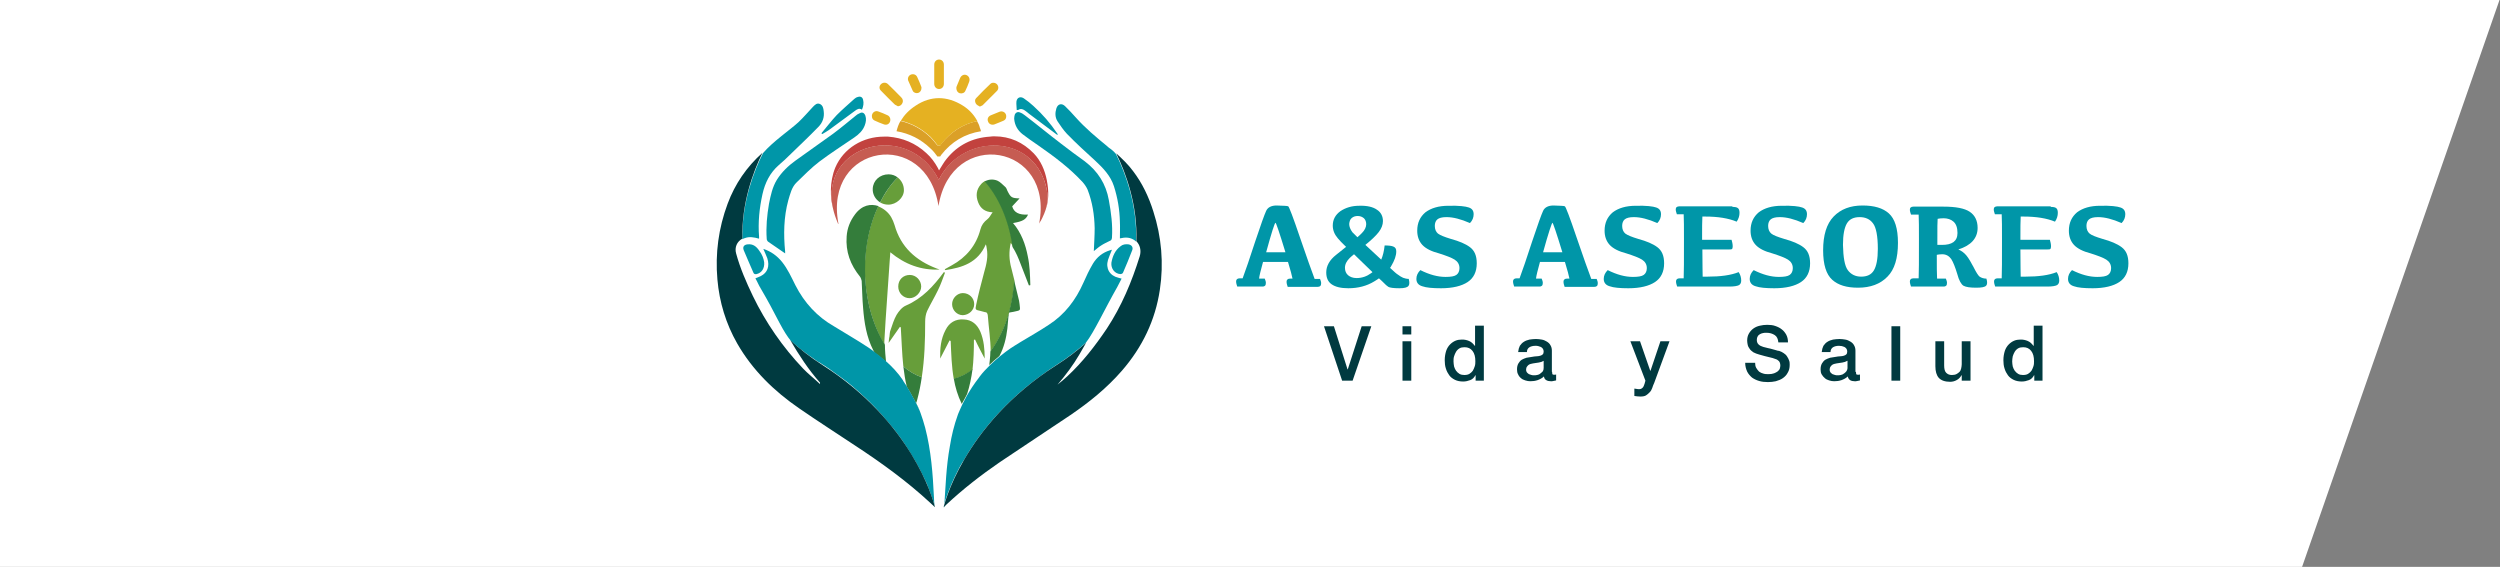 <?xml version="1.0" encoding="UTF-8"?> <svg xmlns="http://www.w3.org/2000/svg" xmlns:xlink="http://www.w3.org/1999/xlink" version="1.1" id="Capa_1" x="0px" y="0px" viewBox="0 0 882 200" style="enable-background:new 0 0 882 200;" xml:space="preserve"><rect x="0" y="0" width="882" height="200" fill="#808080" stroke="none"/> <style type="text/css"> .st0{fill:#FFFFFF;} .st1{fill:#0096A8;} .st2{fill:#003A40;} .st3{fill:#C2423E;} .st4{fill:#C65C52;} .st5{fill:#E5B122;} .st6{fill:#DBA027;} .st7{fill:#679E3A;} .st8{fill:#347D3B;} </style> <polygon class="st0" points="0,200.5 812,200.5 882,-0.5 0,-0.5 "></polygon> <g> <g> <path class="st1" d="M454.5,72.8c0.3,0.2,1.7,3.8,4.1,10.9c2.4,7.1,4.2,12,5.2,14.7h1.9c0.2,0.5,0.4,1,0.4,1.5 c0,0.5-0.1,0.8-0.3,1c-0.2,0.2-0.5,0.3-0.9,0.3h-10.6c-0.2-0.6-0.4-1.2-0.4-1.8c0-0.4,0.1-0.6,0.3-0.8c0.2-0.2,0.5-0.3,0.9-0.3 h0.9c-0.2-1-0.7-3-1.6-5.9h-8.8c-0.8,2.9-1.3,4.9-1.4,5.9h2c0.2,0.5,0.4,1,0.4,1.5c0,0.5-0.1,0.8-0.3,1c-0.2,0.2-0.5,0.3-0.8,0.3 h-9c-0.2-0.6-0.4-1.2-0.4-1.8c0-0.4,0.1-0.6,0.3-0.8c0.2-0.2,0.5-0.3,0.9-0.3h1.1c1-2.7,2.5-7,4.4-12.9c2-6,3.3-9.6,3.9-10.9 c0.6-1.3,1.9-1.9,3.7-1.9C452.9,72.6,454.2,72.6,454.5,72.8z M453.5,89c-2.1-6.9-3.3-10.4-3.5-10.4c-0.3,0-1.4,3.5-3.3,10.4H453.5 z"></path> <path class="st1" d="M485.8,74c1.4,0.9,2.1,2.3,2.1,4c0,1.3-0.5,2.6-1.5,3.9c-1,1.3-2.6,2.8-4.7,4.5l5.6,5.2c0.6-1.4,1-3.1,1.2-5 c1.4,0,2.4,0.1,3.1,0.4c0.7,0.3,1,0.8,1,1.7c0,1.5-0.6,3.2-1.8,5.2c-0.1,0.2-0.2,0.4-0.4,0.6c1.5,1.4,2.4,2.2,2.8,2.4 c0.6,0.5,1.2,0.8,1.8,1.1c0.6,0.2,1.2,0.4,2,0.4c0.3,1.1,0.3,2-0.1,2.5c-0.4,0.5-1.4,0.8-3.2,0.8c-2.1,0-3.4-0.2-3.9-0.5 c-0.5-0.3-1-0.8-1.7-1.5c-0.2-0.2-0.8-0.8-1.6-1.5c-0.5,0.4-1.1,0.7-1.7,1.1c-2.6,1.6-5.7,2.4-9.1,2.4c-2.7,0-4.6-0.5-5.9-1.4 c-1.3-0.9-1.9-2.3-1.9-4.2c0-2.3,1.2-4.4,3.5-6.2c1.3-1,2.5-2,3.5-2.8c-1.4-1.3-2.3-2.3-2.9-3c-1.2-1.4-1.8-2.9-1.8-4.5 c0-2.1,0.9-3.8,2.7-5.1c1.8-1.2,4-1.9,6.6-1.9C482.3,72.5,484.4,73,485.8,74z M477.7,89.7c-0.6,0.5-1.1,0.9-1.5,1.3 c-1.1,1.1-1.7,2.2-1.7,3.5c0,1.1,0.4,2,1.1,2.6c0.7,0.6,1.7,1,3,1c1.9,0,3.6-0.6,5.1-1.7c0.2-0.1,0.4-0.3,0.5-0.4L477.7,89.7z M478.9,83.7c0.6-0.5,1.1-1,1.6-1.5c1-1,1.5-2.1,1.5-3.1c0-0.9-0.3-1.6-0.8-2.1c-0.6-0.5-1.3-0.8-2.2-0.8c-0.8,0-1.5,0.2-2.1,0.7 c-0.6,0.5-0.8,1.2-0.9,2.1c0,1,0.4,1.9,1.1,2.9C477.4,82.2,478,82.8,478.9,83.7z"></path> <path class="st1" d="M518.2,73.2c1.2,0.4,1.7,1.2,1.7,2.4c0,1.1-0.4,2.2-1.3,3.1c-3.2-1.4-5.9-2.1-8.3-2.1c-1.6,0-2.6,0.3-3.2,0.8 c-0.6,0.5-0.9,1.3-0.9,2.3c0,1.2,0.4,2.1,1.1,2.7c0.8,0.6,2.3,1.2,4.6,1.9c2.9,0.8,5.1,1.7,6.7,2.9c1.6,1.2,2.4,3,2.4,5.7 c0,3-1.1,5.2-3.2,6.6c-2.1,1.4-5.3,2.2-9.4,2.2c-3,0-5.2-0.2-6.6-0.7c-1.4-0.4-2.1-1.3-2.1-2.6c0-1.2,0.5-2.2,1.4-3.1 c3.2,1.6,6.1,2.4,8.9,2.4c1.8,0,3.1-0.2,3.8-0.7c0.7-0.5,1.1-1.3,1.1-2.4c0-1.3-0.6-2.3-1.7-3c-1.1-0.7-3-1.4-5.5-2.2 c-2.7-0.7-4.7-1.7-5.9-3c-1.2-1.3-1.8-3-1.8-5c0-2.8,1-4.9,2.9-6.5c2-1.5,4.7-2.3,8.1-2.3C514.7,72.5,517.1,72.8,518.2,73.2z"></path> <path class="st1" d="M552.1,72.8c0.3,0.2,1.7,3.8,4.1,10.9c2.4,7.1,4.2,12,5.2,14.7h1.9c0.2,0.5,0.4,1,0.4,1.5 c0,0.5-0.1,0.8-0.3,1c-0.2,0.2-0.5,0.3-0.9,0.3H552c-0.2-0.6-0.4-1.2-0.4-1.8c0-0.4,0.1-0.6,0.3-0.8c0.2-0.2,0.5-0.3,0.9-0.3h0.9 c-0.2-1-0.7-3-1.6-5.9h-8.8c-0.8,2.9-1.3,4.9-1.4,5.9h2c0.2,0.5,0.4,1,0.4,1.5c0,0.5-0.1,0.8-0.3,1c-0.2,0.2-0.5,0.3-0.8,0.3h-9 c-0.2-0.6-0.4-1.2-0.4-1.8c0-0.4,0.1-0.6,0.3-0.8c0.2-0.2,0.5-0.3,0.9-0.3h1.1c1-2.7,2.5-7,4.4-12.9c2-6,3.3-9.6,3.9-10.9 c0.6-1.3,1.9-1.9,3.7-1.9C550.5,72.6,551.8,72.6,552.1,72.8z M551.2,89c-2.1-6.9-3.3-10.4-3.5-10.4s-1.4,3.5-3.3,10.4H551.2z"></path> <path class="st1" d="M584.3,73.2c1.2,0.4,1.7,1.2,1.7,2.4c0,1.1-0.4,2.2-1.3,3.1c-3.2-1.4-5.9-2.1-8.3-2.1c-1.6,0-2.6,0.3-3.2,0.8 c-0.6,0.5-0.9,1.3-0.9,2.3c0,1.2,0.4,2.1,1.1,2.7c0.8,0.6,2.3,1.2,4.6,1.9c2.9,0.8,5.1,1.7,6.7,2.9c1.6,1.2,2.4,3,2.4,5.7 c0,3-1.1,5.2-3.2,6.6c-2.1,1.4-5.3,2.2-9.4,2.2c-3,0-5.2-0.2-6.6-0.7c-1.4-0.4-2.1-1.3-2.1-2.6c0-1.2,0.5-2.2,1.4-3.1 c3.2,1.6,6.1,2.4,8.9,2.4c1.8,0,3.1-0.2,3.8-0.7c0.7-0.5,1.1-1.3,1.1-2.4c0-1.3-0.6-2.3-1.7-3c-1.1-0.7-3-1.4-5.5-2.2 c-2.7-0.7-4.7-1.7-5.9-3c-1.2-1.3-1.8-3-1.8-5c0-2.8,1-4.9,2.9-6.5c2-1.5,4.7-2.3,8.1-2.3C580.8,72.5,583.2,72.8,584.3,73.2z"></path> <path class="st1" d="M611.2,73c0.9,0,1.5,0.1,1.9,0.4c0.4,0.3,0.6,0.8,0.6,1.7c0,1-0.3,2.1-1,3.1c-2.9-1.2-6.6-1.8-11.1-1.8h-1 c-0.1,1.4-0.1,4.1-0.1,8.2h10.4c0.2,0.7,0.4,1.5,0.4,2.3c0,0.5-0.1,0.8-0.2,0.9c-0.2,0.2-0.5,0.2-0.9,0.2h-9.6 c0,5.3,0.1,8.5,0.1,9.6h1.7c4.6,0,8.3-0.5,11-1.6c0.6,0.9,0.9,1.9,0.9,3c0,0.8-0.3,1.3-0.8,1.6c-0.6,0.3-1.7,0.5-3.4,0.5l-18.4,0 c-0.2-0.6-0.4-1.2-0.4-1.8c0-0.4,0.1-0.6,0.3-0.8c0.2-0.2,0.5-0.3,0.9-0.3h1.5c0.1-1.8,0.1-6.4,0.1-13.9c0-4,0-6.9-0.1-8.7h-2.4 c-0.2-0.6-0.4-1.2-0.4-1.7c0-0.4,0.1-0.7,0.3-0.8c0.2-0.2,0.5-0.3,0.9-0.3H611.2z"></path> <path class="st1" d="M635.8,73.2c1.2,0.4,1.7,1.2,1.7,2.4c0,1.1-0.4,2.2-1.3,3.1c-3.2-1.4-5.9-2.1-8.3-2.1c-1.6,0-2.6,0.3-3.2,0.8 c-0.6,0.5-0.9,1.3-0.9,2.3c0,1.2,0.4,2.1,1.1,2.7s2.3,1.2,4.6,1.9c2.9,0.8,5.1,1.7,6.7,2.9c1.6,1.2,2.4,3,2.4,5.7 c0,3-1.1,5.2-3.2,6.6c-2.1,1.4-5.3,2.2-9.4,2.2c-3,0-5.2-0.2-6.6-0.7c-1.4-0.4-2.1-1.3-2.1-2.6c0-1.2,0.5-2.2,1.4-3.1 c3.2,1.6,6.1,2.4,8.9,2.4c1.8,0,3.1-0.2,3.8-0.7c0.7-0.5,1.1-1.3,1.1-2.4c0-1.3-0.6-2.3-1.7-3c-1.1-0.7-3-1.4-5.5-2.2 c-2.7-0.7-4.7-1.7-5.9-3c-1.2-1.3-1.8-3-1.8-5c0-2.8,1-4.9,2.9-6.5c2-1.5,4.7-2.3,8.1-2.3C632.3,72.5,634.7,72.8,635.8,73.2z"></path> <path class="st1" d="M646.9,76.4c2.5-2.6,5.9-3.9,10.2-3.9c4.1,0,7.2,0.9,9.3,2.8c2.1,1.9,3.2,5.3,3.2,10.4 c0,5.4-1.2,9.4-3.7,11.9c-2.5,2.6-6,3.9-10.4,3.9c-4,0-7-0.9-9.1-2.8c-2.1-1.9-3.2-5.3-3.2-10.4C643.2,83,644.4,79,646.9,76.4z M651.9,95.3c1.1,1.5,2.7,2.3,4.7,2.3c2.1,0,3.6-0.7,4.5-2.2c0.9-1.5,1.4-4,1.4-7.6c0-4.5-0.6-7.6-1.7-9c-1.1-1.5-2.7-2.2-4.7-2.2 c-2.1,0-3.6,0.7-4.5,2.2c-0.9,1.5-1.4,4-1.4,7.6C650.3,90.8,650.8,93.8,651.9,95.3z"></path> <path class="st1" d="M686.5,98.3c0.2,0.5,0.4,1,0.4,1.5c0,0.5-0.1,0.8-0.3,1c-0.2,0.2-0.5,0.3-0.8,0.3h-11.6 c-0.2-0.6-0.4-1.2-0.4-1.8c0-0.4,0.1-0.6,0.3-0.8c0.2-0.2,0.5-0.3,0.9-0.3h1.9c0.1-1.8,0.1-6.4,0.1-13.8c0-4,0-6.9-0.1-8.7h-2.7 c-0.2-0.6-0.4-1.2-0.4-1.7c0-0.4,0.1-0.7,0.3-0.8c0.2-0.2,0.5-0.3,0.9-0.3h10.7c4.3,0,7.4,0.6,9.2,1.8c1.8,1.2,2.8,3.1,2.8,5.7 c0,3.6-2.3,6.2-6.8,7.6c1.1,0.5,2.1,1.2,2.9,2.2c0.8,1,1.6,2.4,2.5,4.1c0.9,1.8,1.6,2.9,2.1,3.3c0.6,0.4,1.4,0.7,2.4,0.7 c0.4,1.2,0.3,2.1-0.1,2.5c-0.5,0.5-1.6,0.7-3.5,0.7c-2.1,0-3.6-0.2-4.5-0.7c-0.8-0.5-1.6-1.9-2.2-4.2c-0.7-2.3-1.4-4.1-2.1-5.2 c-0.8-1.1-1.8-1.7-3.2-1.7c-0.7,0-1.4,0.1-1.9,0.2c0,4.1,0,6.9,0.1,8.4H686.5z M683.4,86.4h1.7c1.8,0,3.1-0.3,4.1-1 c0.9-0.7,1.4-1.7,1.4-3.2c0-1.9-0.5-3.2-1.4-4c-0.9-0.8-2.1-1.2-3.5-1.2c-0.9,0-1.6,0.1-2.1,0.2c-0.1,0.9-0.1,3.3-0.1,7.4V86.4z"></path> <path class="st1" d="M723.5,73c0.9,0,1.5,0.1,1.9,0.4c0.4,0.3,0.6,0.8,0.6,1.7c0,1-0.3,2.1-1,3.1c-2.9-1.2-6.6-1.8-11.1-1.8h-1 c-0.1,1.4-0.1,4.1-0.1,8.2h10.4c0.2,0.7,0.4,1.5,0.4,2.3c0,0.5-0.1,0.8-0.2,0.9c-0.2,0.2-0.5,0.2-1,0.2h-9.6 c0,5.3,0.1,8.5,0.1,9.6h1.7c4.6,0,8.3-0.5,11-1.6c0.6,0.9,0.9,1.9,0.9,3c0,0.8-0.3,1.3-0.8,1.6c-0.6,0.3-1.7,0.5-3.4,0.5l-18.4,0 c-0.2-0.6-0.4-1.2-0.4-1.8c0-0.4,0.1-0.6,0.3-0.8c0.2-0.2,0.5-0.3,0.9-0.3h1.5c0.1-1.8,0.1-6.4,0.1-13.9c0-4,0-6.9-0.1-8.7h-2.4 c-0.2-0.6-0.4-1.2-0.4-1.7c0-0.4,0.1-0.7,0.3-0.8c0.2-0.2,0.5-0.3,0.9-0.3H723.5z"></path> <path class="st1" d="M748.1,73.2c1.2,0.4,1.7,1.2,1.7,2.4c0,1.1-0.4,2.2-1.3,3.1c-3.2-1.4-5.9-2.1-8.3-2.1c-1.6,0-2.6,0.3-3.2,0.8 c-0.6,0.5-0.9,1.3-0.9,2.3c0,1.2,0.4,2.1,1.1,2.7s2.3,1.2,4.6,1.9c2.9,0.8,5.1,1.7,6.7,2.9c1.6,1.2,2.4,3,2.4,5.7 c0,3-1.1,5.2-3.2,6.6c-2.1,1.4-5.3,2.2-9.4,2.2c-3,0-5.2-0.2-6.6-0.7c-1.4-0.4-2.1-1.3-2.1-2.6c0-1.2,0.5-2.2,1.4-3.1 c3.2,1.6,6.1,2.4,8.9,2.4c1.8,0,3.1-0.2,3.8-0.7c0.7-0.5,1.1-1.3,1.1-2.4c0-1.3-0.6-2.3-1.7-3c-1.1-0.7-3-1.4-5.5-2.2 c-2.7-0.7-4.7-1.7-5.9-3c-1.2-1.3-1.8-3-1.8-5c0-2.8,1-4.9,2.9-6.5c2-1.5,4.7-2.3,8.1-2.3C744.6,72.5,747,72.8,748.1,73.2z"></path> </g> <g> <path class="st2" d="M467.1,115.1h3.5l4.8,15.2h0.1l4.9-15.2h3.4l-6.6,19.2h-3.7L467.1,115.1z"></path> <path class="st2" d="M494.8,115.1h3.1v2.9h-3.1V115.1z M494.8,120.4h3.1v13.9h-3.1V120.4z"></path> <path class="st2" d="M523.5,134.3h-2.9v-1.9h-0.1c-0.4,0.8-1,1.4-1.8,1.7c-0.8,0.3-1.6,0.5-2.5,0.5c-1.1,0-2.1-0.2-2.9-0.6 c-0.8-0.4-1.5-0.9-2-1.6c-0.5-0.7-0.9-1.4-1.2-2.4c-0.3-0.9-0.4-1.9-0.4-2.9c0-1.3,0.2-2.3,0.5-3.3c0.3-0.9,0.8-1.7,1.4-2.3 c0.6-0.6,1.2-1,1.9-1.3c0.7-0.3,1.5-0.4,2.2-0.4c0.4,0,0.9,0,1.3,0.1s0.9,0.2,1.3,0.4c0.4,0.2,0.8,0.4,1.1,0.7 c0.3,0.3,0.6,0.6,0.9,1h0.1v-7.1h3.1V134.3z M512.8,127.5c0,0.6,0.1,1.2,0.2,1.8c0.2,0.6,0.4,1.1,0.7,1.5c0.3,0.4,0.7,0.8,1.2,1.1 c0.5,0.3,1.1,0.4,1.7,0.4c0.7,0,1.3-0.1,1.8-0.4c0.5-0.3,0.9-0.7,1.2-1.1c0.3-0.5,0.5-1,0.7-1.6c0.2-0.6,0.2-1.2,0.2-1.8 c0-1.5-0.3-2.7-1-3.6c-0.7-0.9-1.6-1.3-2.8-1.3c-0.7,0-1.3,0.1-1.8,0.4c-0.5,0.3-0.9,0.7-1.2,1.2c-0.3,0.5-0.5,1-0.7,1.6 C512.8,126.3,512.8,126.9,512.8,127.5z"></path> <path class="st2" d="M547.6,131.2c0,0.4,0,0.6,0.1,0.8c0.1,0.2,0.3,0.2,0.6,0.2c0.1,0,0.2,0,0.3,0s0.3,0,0.4-0.1v2.1 c-0.1,0-0.2,0.1-0.4,0.1c-0.2,0-0.3,0.1-0.5,0.1c-0.2,0-0.4,0.1-0.5,0.1c-0.2,0-0.3,0-0.5,0c-0.6,0-1.1-0.1-1.6-0.4 s-0.7-0.7-0.8-1.3c-0.6,0.6-1.4,1-2.2,1.3c-0.9,0.3-1.7,0.4-2.6,0.4c-0.6,0-1.2-0.1-1.8-0.3c-0.6-0.2-1.1-0.4-1.5-0.8 c-0.4-0.3-0.8-0.8-1-1.3c-0.3-0.5-0.4-1.1-0.4-1.8c0-0.9,0.2-1.6,0.5-2.1c0.3-0.5,0.7-1,1.2-1.3c0.5-0.3,1.1-0.5,1.7-0.7 c0.6-0.1,1.3-0.2,1.9-0.3c0.6-0.1,1.1-0.2,1.6-0.2c0.5,0,0.9-0.1,1.3-0.2c0.4-0.1,0.7-0.3,0.9-0.5c0.2-0.2,0.3-0.6,0.3-1 c0-0.4-0.1-0.7-0.3-1c-0.2-0.3-0.4-0.4-0.7-0.6c-0.3-0.1-0.6-0.2-0.9-0.3s-0.7-0.1-1-0.1c-0.9,0-1.6,0.2-2.1,0.5 c-0.6,0.4-0.9,0.9-0.9,1.7h-3.1c0.1-0.9,0.3-1.6,0.6-2.2c0.4-0.6,0.9-1.1,1.4-1.4c0.6-0.4,1.2-0.6,2-0.8c0.7-0.1,1.5-0.2,2.3-0.2 c0.7,0,1.4,0.1,2,0.2c0.7,0.1,1.3,0.4,1.8,0.7c0.5,0.3,1,0.7,1.3,1.3c0.3,0.5,0.5,1.1,0.5,1.9V131.2z M544.6,127.3 c-0.5,0.3-1,0.5-1.7,0.6c-0.7,0.1-1.4,0.2-2,0.3c-0.3,0.1-0.6,0.1-0.9,0.2c-0.3,0.1-0.6,0.2-0.8,0.4c-0.2,0.2-0.4,0.4-0.6,0.7 c-0.1,0.3-0.2,0.6-0.2,1c0,0.3,0.1,0.6,0.3,0.9c0.2,0.2,0.4,0.4,0.7,0.6c0.3,0.1,0.6,0.2,0.9,0.3c0.3,0.1,0.6,0.1,0.9,0.1 c0.3,0,0.7,0,1.1-0.1c0.4-0.1,0.8-0.2,1.1-0.5c0.3-0.2,0.6-0.5,0.9-0.8c0.2-0.3,0.3-0.7,0.3-1.2V127.3z"></path> <path class="st2" d="M575.2,120.4h3.4l3.6,10.4h0.1l3.5-10.4h3.2l-5.4,14.7c-0.3,0.6-0.5,1.2-0.7,1.8c-0.2,0.6-0.5,1.1-0.9,1.5 c-0.4,0.4-0.8,0.8-1.3,1.1c-0.5,0.3-1.2,0.4-2,0.4c-0.7,0-1.4-0.1-2.1-0.2v-2.6c0.3,0,0.5,0.1,0.7,0.1c0.2,0,0.5,0.1,0.7,0.1 c0.4,0,0.7,0,0.9-0.1c0.2-0.1,0.4-0.2,0.6-0.4c0.2-0.2,0.3-0.4,0.4-0.6c0.1-0.2,0.2-0.5,0.3-0.8l0.3-1.1L575.2,120.4z"></path> <path class="st2" d="M619.2,127.9c0,0.7,0.1,1.4,0.4,1.9c0.3,0.5,0.6,0.9,1,1.3c0.4,0.3,1,0.6,1.5,0.7c0.6,0.2,1.2,0.2,1.9,0.2 c0.7,0,1.4-0.1,1.9-0.3c0.5-0.2,0.9-0.4,1.3-0.7c0.3-0.3,0.6-0.6,0.7-0.9c0.1-0.4,0.2-0.7,0.2-1.1c0-0.7-0.2-1.3-0.5-1.6 c-0.3-0.3-0.7-0.6-1.1-0.7c-0.7-0.3-1.5-0.5-2.4-0.7c-0.9-0.2-2-0.5-3.4-0.9c-0.8-0.2-1.5-0.5-2.1-0.8c-0.5-0.4-1-0.7-1.3-1.2 c-0.3-0.4-0.6-0.9-0.7-1.4c-0.1-0.5-0.2-1-0.2-1.5c0-1,0.2-1.8,0.6-2.5c0.4-0.7,0.9-1.3,1.6-1.8s1.4-0.8,2.3-1 c0.8-0.2,1.7-0.3,2.6-0.3c1,0,2,0.1,2.8,0.4c0.9,0.3,1.7,0.7,2.3,1.2c0.7,0.5,1.2,1.2,1.6,1.9c0.4,0.8,0.6,1.6,0.6,2.7h-3.4 c-0.1-1.2-0.5-2.1-1.3-2.6c-0.8-0.5-1.7-0.8-2.9-0.8c-0.4,0-0.8,0-1.2,0.1c-0.4,0.1-0.8,0.2-1.1,0.4c-0.3,0.2-0.6,0.4-0.8,0.8 c-0.2,0.3-0.3,0.7-0.3,1.2c0,0.7,0.2,1.2,0.6,1.6c0.4,0.4,1,0.7,1.7,0.9c0.1,0,0.4,0.1,0.8,0.2c0.5,0.1,1,0.3,1.7,0.4 c0.6,0.2,1.2,0.3,1.8,0.5c0.6,0.2,1,0.3,1.3,0.3c0.6,0.2,1.2,0.5,1.6,0.8c0.5,0.3,0.9,0.7,1.2,1.2c0.3,0.4,0.5,0.9,0.7,1.4 c0.2,0.5,0.2,1,0.2,1.5c0,1.1-0.2,2-0.7,2.8c-0.4,0.8-1,1.4-1.7,1.9c-0.7,0.5-1.5,0.8-2.5,1.1c-0.9,0.2-1.8,0.3-2.8,0.3 c-1.1,0-2.1-0.1-3.1-0.4c-1-0.3-1.8-0.7-2.5-1.2c-0.7-0.6-1.3-1.3-1.7-2.1c-0.4-0.9-0.7-1.9-0.7-3.1H619.2z"></path> <path class="st2" d="M654.8,131.2c0,0.4,0,0.6,0.1,0.8s0.3,0.2,0.6,0.2c0.1,0,0.2,0,0.3,0c0.1,0,0.3,0,0.4-0.1v2.1 c-0.1,0-0.2,0.1-0.4,0.1c-0.2,0-0.3,0.1-0.5,0.1c-0.2,0-0.4,0.1-0.5,0.1c-0.2,0-0.3,0-0.5,0c-0.6,0-1.1-0.1-1.6-0.4 c-0.4-0.3-0.7-0.7-0.8-1.3c-0.6,0.6-1.4,1-2.2,1.3c-0.9,0.3-1.7,0.4-2.6,0.4c-0.6,0-1.2-0.1-1.8-0.3c-0.6-0.2-1.1-0.4-1.5-0.8 c-0.4-0.3-0.8-0.8-1.1-1.3c-0.3-0.5-0.4-1.1-0.4-1.8c0-0.9,0.2-1.6,0.5-2.1c0.3-0.5,0.7-1,1.2-1.3c0.5-0.3,1.1-0.5,1.7-0.7 c0.6-0.1,1.3-0.2,1.9-0.3c0.6-0.1,1.1-0.2,1.6-0.2c0.5,0,0.9-0.1,1.3-0.2c0.4-0.1,0.7-0.3,0.9-0.5c0.2-0.2,0.3-0.6,0.3-1 c0-0.4-0.1-0.7-0.3-1c-0.2-0.3-0.4-0.4-0.7-0.6c-0.3-0.1-0.6-0.2-0.9-0.3c-0.3,0-0.7-0.1-1-0.1c-0.9,0-1.6,0.2-2.1,0.5 s-0.9,0.9-0.9,1.7h-3.1c0.1-0.9,0.3-1.6,0.6-2.2c0.4-0.6,0.9-1.1,1.4-1.4c0.6-0.4,1.2-0.6,2-0.8c0.7-0.1,1.5-0.2,2.3-0.2 c0.7,0,1.4,0.1,2,0.2c0.7,0.1,1.3,0.4,1.8,0.7c0.5,0.3,1,0.7,1.3,1.3c0.3,0.5,0.5,1.1,0.5,1.9V131.2z M651.7,127.3 c-0.5,0.3-1,0.5-1.7,0.6c-0.7,0.1-1.4,0.2-2,0.3c-0.3,0.1-0.6,0.1-0.9,0.2c-0.3,0.1-0.6,0.2-0.8,0.4c-0.2,0.2-0.4,0.4-0.6,0.7 c-0.1,0.3-0.2,0.6-0.2,1c0,0.3,0.1,0.6,0.3,0.9c0.2,0.2,0.4,0.4,0.7,0.6c0.3,0.1,0.6,0.2,0.9,0.3c0.3,0.1,0.6,0.1,0.9,0.1 c0.3,0,0.7,0,1.1-0.1c0.4-0.1,0.8-0.2,1.1-0.5c0.4-0.2,0.6-0.5,0.9-0.8c0.2-0.3,0.4-0.7,0.4-1.2V127.3z"></path> <path class="st2" d="M667.3,115.1h3.1v19.2h-3.1V115.1z"></path> <path class="st2" d="M695.1,134.3h-3v-1.9H692c-0.4,0.7-0.9,1.3-1.7,1.7c-0.7,0.4-1.5,0.6-2.3,0.6c-1.8,0-3.2-0.5-4-1.4 c-0.8-0.9-1.2-2.3-1.2-4.1v-8.8h3.1v8.5c0,1.2,0.2,2.1,0.7,2.6c0.5,0.5,1.1,0.8,2,0.8c0.6,0,1.2-0.1,1.6-0.3 c0.4-0.2,0.8-0.5,1.1-0.8c0.3-0.3,0.5-0.7,0.6-1.2c0.1-0.5,0.2-1,0.2-1.5v-8.1h3.1V134.3z"></path> <path class="st2" d="M720.6,134.3h-2.9v-1.9h-0.1c-0.4,0.8-1,1.4-1.8,1.7c-0.8,0.3-1.6,0.5-2.5,0.5c-1.1,0-2.1-0.2-2.9-0.6 c-0.8-0.4-1.5-0.9-2-1.6c-0.5-0.7-0.9-1.4-1.2-2.4c-0.3-0.9-0.4-1.9-0.4-2.9c0-1.3,0.2-2.3,0.5-3.3c0.3-0.9,0.8-1.7,1.4-2.3 c0.6-0.6,1.2-1,1.9-1.3c0.7-0.3,1.5-0.4,2.2-0.4c0.4,0,0.9,0,1.3,0.1c0.4,0.1,0.9,0.2,1.3,0.4c0.4,0.2,0.8,0.4,1.1,0.7 c0.3,0.3,0.6,0.6,0.9,1h0.1v-7.1h3.1V134.3z M709.9,127.5c0,0.6,0.1,1.2,0.2,1.8c0.2,0.6,0.4,1.1,0.7,1.5c0.3,0.4,0.7,0.8,1.2,1.1 c0.5,0.3,1.1,0.4,1.7,0.4c0.7,0,1.3-0.1,1.8-0.4c0.5-0.3,0.9-0.7,1.2-1.1c0.3-0.5,0.5-1,0.7-1.6c0.2-0.6,0.2-1.2,0.2-1.8 c0-1.5-0.3-2.7-1-3.6c-0.7-0.9-1.6-1.3-2.8-1.3c-0.7,0-1.3,0.1-1.8,0.4c-0.5,0.3-0.9,0.7-1.2,1.2c-0.3,0.5-0.5,1-0.7,1.6 C710,126.3,709.9,126.9,709.9,127.5z"></path> </g> <g> <g> <path class="st3" d="M369.3,63.5c-0.7-3.5-2.1-6.8-4.6-9.4c-3.8-3.9-8.4-6-13.8-6c-0.5,0-1.1,0-1.6,0.1c-6.3,0.4-11.4,3-15.3,7.8 c-1,1.2-1.8,2.7-2.7,4.1c-0.1-0.2-0.3-0.5-0.4-0.8c-1.1-2-2.4-3.8-4.1-5.3c-3.8-3.5-8.3-5.4-13.5-5.8c-0.5,0-0.9,0-1.4,0 c-7.5,0-14.3,4.1-17.2,10.9c-2.1,5.1-1.8,10.8-0.8,14.4c0,0,0,0,0,0c-4.9-22.6,26.6-31.3,37.3-10c7.6-15.6,31.1-16.8,37.2,0.2 c0.4,1.1,0.7,2.1,0.9,3.3c0.5,2.6,0.3,4.8-0.3,7c0,0.1-0.1,0.2-0.1,0.3C370,70.7,370.1,67.6,369.3,63.5z"></path> </g> <g> <path class="st4" d="M369.3,66.9c-4.1-20.4-30.1-20-38.1-3.5c-11.4-22.8-46.9-11.1-35.7,15.1l0,0c0.1,0.2,0.1,0.4,0.2,0.5 c0,0,0.1,0,0.1-0.1c-5.4-28.2,31-34.1,35.3-6.2c4.5-28,41-21.9,35.5,6.2c0-0.1,0.3-0.5,0.5-0.9c0,0,0,0.1,0,0.1 C369,74.5,370.2,71.2,369.3,66.9z"></path> </g> <g> <path class="st5" d="M344.2,36.4c-0.3-0.7-0.3-1.3,0.2-1.8c1.6-1.7,3.3-3.4,5-5c0.6-0.6,1.7-0.5,2.3,0.1c0.6,0.6,0.7,1.6,0.1,2.3 c-1.7,1.7-3.4,3.4-5.1,5.1c-0.2,0.2-0.7,0.3-1,0.5C345.1,37.3,344.5,37,344.2,36.4z M338.6,32.9c0.8,0.2,1.7-0.1,2-0.9 c0.5-1,0.9-2,1.3-3.1c0.4-1,0-2-0.9-2.4c-0.9-0.4-1.9,0.1-2.3,1.1c-0.4,1-0.8,1.9-1.2,2.9c-0.1,0.2-0.1,0.5-0.1,0.6 C337.4,32,337.9,32.7,338.6,32.9z M348.6,42.9c0.3,0.9,1.3,1.3,2.2,1c1.1-0.4,2.2-0.9,3.2-1.3c0.7-0.3,1-0.8,1-1.6 c0-1.2-1.2-2-2.3-1.6c-1.1,0.4-2.1,0.9-3.2,1.3C348.6,41.1,348.2,42,348.6,42.9z M322,32c0.3,0.7,1.2,1,1.9,0.8 c0.7-0.2,1.2-0.9,1.2-1.8c0-0.1,0-0.3-0.1-0.5c-0.4-1.1-0.9-2.2-1.4-3.3c-0.4-0.9-1.3-1.2-2.2-0.9c-0.8,0.3-1.3,1.2-1,2.1 C321,29.7,321.5,30.9,322,32z M308.5,42.5c1.1,0.5,2.2,1,3.4,1.4c0.9,0.3,1.8-0.1,2.1-1c0.3-0.8,0-1.8-0.8-2.2 c-1.1-0.5-2.2-1-3.4-1.4c-1.1-0.4-2.2,0.5-2.2,1.6C307.6,41.7,307.9,42.2,308.5,42.5z M315.6,36.8c0.3,0.3,0.8,0.4,1.2,0.7 c0.8-0.1,1.3-0.5,1.6-1.2c0.3-0.7,0.1-1.4-0.4-1.9c-1.6-1.6-3.1-3.2-4.7-4.7c-0.7-0.7-1.8-0.7-2.5,0c-0.7,0.7-0.7,1.7,0.1,2.4 C312.4,33.7,314,35.2,315.6,36.8z M331.3,31.4c1,0,1.7-0.8,1.7-1.8c0-2.3,0-4.5,0-6.8c0-1-0.7-1.8-1.7-1.8c-1,0-1.7,0.8-1.7,1.8 c0,1.1,0,2.3,0,3.4c0,1.1,0,2.3,0,3.4C329.6,30.6,330.3,31.4,331.3,31.4z"></path> </g> <g> <path class="st6" d="M344.7,42.7c-5,1.1-9.2,3.8-12.6,8c-0.1,0.2-0.3,0.4-0.4,0.6c-0.3,0-0.6,0-1,0c-0.8-1-1.6-2-2.4-2.8 c-3-2.9-6.6-4.9-10.6-5.8c-0.7,1.1-1.1,2.4-1.4,3.6c4.6,0.8,8.6,2.8,12,6.1c0.9,0.8,1.7,1.8,2.4,2.8c0.3,0,0.6,0,1,0 c0.1-0.2,0.3-0.4,0.4-0.6c3.6-4.6,8.3-7.4,14-8.3c-0.1-0.4-0.2-0.8-0.4-1.2C345.5,44.2,345.1,43.4,344.7,42.7z"></path> </g> <g> <path class="st5" d="M330.8,51.3c0.3,0,0.6,0,1,0c0.1-0.2,0.3-0.4,0.4-0.6c3.3-4.2,7.5-6.9,12.6-8c-1.2-2.2-2.9-4.1-5.2-5.5 c-5.5-3.4-11.2-3.5-16.6,0.1c-2.3,1.5-4,3.3-5.2,5.3c4,0.9,7.5,2.9,10.6,5.8C329.2,49.3,330,50.2,330.8,51.3z"></path> </g> <g> <path class="st7" d="M333.4,96.2c-0.8,2.1-1.5,4.2-2.5,6.2c-1.2,2.5-2.6,4.8-3.8,7.3c-0.5,1.1-0.7,2.5-0.7,3.7 c0,6.6-0.2,13.2-1.2,19.7c-2.3-0.8-4.5-2.1-6.5-3.8c-0.5-4.6-0.6-9.2-0.9-13.8c-0.1-0.1-0.2-0.1-0.3-0.2c-1.3,1.9-2.6,3.7-4,5.7 c0.1-0.7,0.1-1.5,0.3-2.3c0.1-0.8,0.1-1.6,0.4-2.3c0.6-1.8,1.2-3.7,2.1-5.3c0.8-1.3,1.9-2.7,3.3-3.3c5.8-2.5,9.8-6.9,13.4-11.8 C333.1,96.1,333.2,96.1,333.4,96.2z M347.4,126.5C347.4,126.5,347.4,126.5,347.4,126.5c0-3.3-0.3-6.5-1.5-9.4 c-1.1-2.6-3-4.3-5.9-4.4c-2.9-0.2-5.1,1.1-6.4,3.7c-1.7,3.2-2,6.6-1.9,10.1c1.1-2.1,2.2-4.3,3.3-6.4c0.1,0.1,0.3,0.1,0.4,0.2 c0.2,4.5,0.3,9,1.1,13.4c2.3-0.6,4.5-1.7,6.6-3.2c0.4-3.5,0.5-7.1,0.5-10.6c0.1,0,0.2-0.1,0.4-0.1 C345,122,346.2,124.2,347.4,126.5z M357.4,86.9c-1.3-9.3-4.9-17.5-9.8-23.1c-0.5,0.3-1.1,0.7-1.5,1.2c-1.7,1.9-1.9,4.1-1,6.4 c0.8,2.1,2.4,3.4,5.1,3.5c-0.7,0.9-1.1,1.9-1.8,2.4c-1.3,1-2.1,2.1-2.5,3.6c-1.5,5.7-5,9.9-10.1,12.7c-0.8,0.5-1.7,0.9-2.5,1.4 c0.1,0.1,0.1,0.2,0.2,0.3c6-0.9,11.5-2.6,14.3-9.1c0.1,0.4,0.2,0.5,0.2,0.7c0,0.2,0.1,0.4,0.1,0.6c0.6,3-0.1,5.8-0.9,8.6 c-1,3.8-2,7.5-2.8,11.4c-0.4,1.8-0.3,1.8,1.5,2.2c0.5,0.1,1,0.3,1.5,0.4c0.8,0,1,0.5,1.1,1.2c0.3,4.2,1,8.5,1,12.7 c2.8-3.8,5-8.4,6.5-13.6c0,0,0-0.1,0-0.1c0,0,0,0,0,0c1-3.5,1.7-7.3,1.9-11.3c-0.4-1.5-0.7-2.9-1.1-4.4c-0.8-2.9-0.9-5.8-0.2-8.9 C356.9,86.1,357.1,86.5,357.4,86.9z M312,121.5c0-0.4,0-0.7,0-1.1c0.5-9.5,1.3-19.1,1.9-28.6c0.1-0.8,0.1-1.7,0.2-2.8 c5.2,4.3,10.9,6.4,17.4,6.1c-0.4-0.1-0.7-0.3-1.1-0.4c-7.3-2.8-12.6-7.5-14.8-15.3c-0.3-1-0.7-1.9-1.2-2.8 c-1-1.7-2.7-3.1-4.6-3.8c-3,6.3-4.7,14-4.7,22.3C305.2,105.2,307.8,114.5,312,121.5z M310.5,71.4c0.8,0.5,1.8,0.8,2.9,0.8 c2.8,0,5.5-2.4,5.5-5.1c0-1.8-0.8-3.4-2.2-4.5C314.3,65,312.2,68,310.5,71.4z M343.7,107.3c0-2.2-1.8-3.9-4-3.9 c-2,0-3.8,1.8-3.8,3.9c0,2.1,1.7,3.9,3.8,3.9C341.9,111.1,343.7,109.4,343.7,107.3z M316.9,101.1c0,2.3,1.8,4.1,4,4.1 c2.1,0,4.1-2,4.1-4.1c0-2.2-1.8-4.1-4-4.1C318.6,97,316.9,98.7,316.9,101.1z"></path> </g> <g> <path class="st8" d="M307.9,66.6c0.1-2.9,2.5-5.1,5.6-5.1c1.2,0,2.3,0.4,3.2,1.1c-2.4,2.4-4.5,5.4-6.2,8.8 C308.9,70.4,307.8,68.6,307.9,66.6z M305.2,95c0-8.3,1.7-16,4.7-22.3c-2.7-0.9-5.8-0.4-8.3,3c-1.7,2.3-2.7,4.8-2.9,7.7 c-0.4,5.4,1.3,10,4.7,14.2c0.3,0.4,0.5,1,0.6,1.5c0.2,3.2,0.2,6.3,0.5,9.5c0.4,5.2,1.2,10.3,3.6,15c0.2,0.3,0.3,0.6,0.5,0.9 c1.1,0.8,2.5,1.9,4,3.2c-0.2-2-0.4-4.1-0.4-6.1C307.8,114.5,305.2,105.2,305.2,95z M323.6,141c0.7-2.6,1.2-5.2,1.6-7.9 c-2.3-0.8-4.5-2.1-6.5-3.8c0.3,2.3,0.6,4.7,1.2,7c-0.4-0.6-0.8-1.1-1.2-1.7c3.4,5.1,5.2,9.1,5.9,10.7c-0.4-1.1-0.9-2.1-1.4-3.1 C323.4,141.8,323.5,141.4,323.6,141z M336.5,133.6c0.5,3,1.4,6,2.8,8.9c0.3-0.4,1.7-3.1,1.9-3.5c0.9-2.8,1.5-5.7,1.9-8.7 C341,131.9,338.8,133,336.5,133.6z M359.5,106c-0.6-2.3-1.1-4.7-1.7-7c-0.3,4-0.9,7.8-1.9,11.3c0.7-0.1,1.2-0.2,1.7-0.3 c2.5-0.6,2.4-0.2,2.1-2.7C359.6,106.8,359.6,106.4,359.5,106z M347.4,126.5C347.4,126.5,347.4,126.5,347.4,126.5 C347.4,126.5,347.4,126.5,347.4,126.5C347.4,126.5,347.4,126.5,347.4,126.5z M362.6,90.4c-0.8-4.2-2.3-8.3-5.2-11.7 c3.4-0.6,4.5-1.2,5.3-3c-3.3,0.2-5-0.8-5.6-2.9c0.9-1,1.8-1.9,2.6-2.8c-2.8-0.1-3.1-0.3-4.3-2.7c-0.2-0.5-0.4-1.1-0.8-1.4 c-0.9-0.8-1.8-1.8-2.8-2.2c-1.6-0.6-3.1-0.4-4.4,0.3c4.9,5.6,8.5,13.7,9.8,23.1c1.3,2,2.1,4,2.9,6.1c1,2.5,1.9,5,2.9,7.5 c0.2,0,0.4-0.1,0.5-0.1C363.4,97,363.3,93.6,362.6,90.4z M349.4,124c0,1-0.1,2.1-0.2,3.1c-0.1,0.6-0.1,1.1-0.2,1.7 c1.2-1.2,2.5-2.3,3.6-3.2c1.6-3,2.4-6.3,2.8-9.7c0.2-1.8,0.3-3.7,0.5-5.5C354.4,115.7,352.1,120.3,349.4,124z"></path> </g> <g> <g> <path class="st1" d="M373.1,42.8c-0.9-1.4-0.9-3-0.4-4.6c0.5-1.5,1.8-1.9,3-0.8c1.3,1.3,2.6,2.6,3.8,4c3.3,3.7,7.1,6.9,10.9,10 c0.3,0.2,0.5,0.5,0.8,0.7c1.1,0.7,1.9,1.5,2.5,2.2c3.4,6.8,7.6,18.2,7.1,30.9c-1.2-1.1-2.9-1.7-5.1-1.2c-0.2,0-0.3,0.1-0.6,0.1 c0-2,0.1-4,0-5.9c-0.1-4.3-0.8-8.4-2.1-12.5c-1.2-3.7-3.8-6.4-6.6-9c-3.4-3.1-6.8-6.2-10-9.5C375.1,45.8,374.1,44.3,373.1,42.8z M280.6,100.6c-1.4-2.8-2.7-5.7-4.7-8.2c-1.8-2.2-3.9-3.7-6.6-4.6c0.5,1.2,1,2.2,1.4,3.3c0.9,2.8,0.1,5.1-2.3,6.3 c-0.6,0.3-1.2,0.5-1.9,0.8c0.7,1.2,1.2,2.5,1.9,3.6c2.8,4.8,4.1,7.3,6.6,12.1c1.7,3.2,2.9,5,3.9,6.2c1.2,1.1,2.4,2.2,3.7,3.2 c0.1,0.1,0.2,0.2,0.3,0.2c0.8,0.7,1.7,1.3,2.5,1.9c0.1,0.1,0.2,0.2,0.3,0.2c0.9,0.6,1.8,1.3,2.7,1.9c0.1,0.1,0.2,0.2,0.4,0.2 c0.5,0.3,1,0.6,1.4,0.9c0.5,0.3,1,0.6,1.4,0.9c0.7,0.5,1.4,0.9,2,1.4c1.8,1.3,3.5,2.5,5.2,3.8c0.5,0.4,1.1,0.9,1.6,1.3 c0.3,0.2,0.6,0.5,0.8,0.7c0.8,0.7,1.7,1.4,2.4,2.1c0.4,0.4,0.8,0.8,1.2,1.1c0.9,0.8,1.7,1.6,2.5,2.4c0,0,0,0,0,0 c0.9,0.9,1.7,1.7,2.5,2.6c0.3,0.4,0.7,0.7,1,1.1c1.6,1.8,3.1,3.6,4.5,5.3c0,0,0,0,0.1,0.1c1.7,2.2,3.3,4.4,4.6,6.5 c0.1,0.1,0.1,0.2,0.2,0.3c0.4,0.6,0.7,1.1,1,1.6c0,0.1,0.1,0.1,0.1,0.2c0.5,0.8,1,1.7,1.5,2.5c0,0,0,0.1,0.1,0.1 c1.2,2.1,2.2,4.2,3.1,6c0.1,0.2,0.2,0.4,0.3,0.6c0.3,0.6,0.5,1.2,0.8,1.7c0,0,0,0.1,0,0.1c1.6,3.9,2.4,6.6,2.6,7.4 c-0.1-1-0.2-2-0.2-2.9c-0.4-8.3-1-16.5-3.1-24.6c-0.5-1.8-1-3.5-1.6-5.1l0,0c0,0-0.1-0.3-0.3-0.8c-0.7-1.6-2.5-5.6-5.9-10.7 c0,0,0,0,0-0.1c-1.8-2.7-4.1-5.1-6.3-7c-1.5-1.3-2.9-2.4-4-3.2c-1.3-1-2.1-1.5-2.1-1.5l0,0c-3.9-2.6-8-4.9-12-7.4 C288.4,111.8,283.8,106.9,280.6,100.6z M333.1,178.1c0-0.1,0.1-0.2,0.1-0.3c0,0,0-0.1,0-0.1c0.1-0.3,0.2-0.6,0.3-1 c0,0,0-0.1,0-0.1c0,0,0-0.1,0-0.1c0.1-0.2,0.2-0.5,0.3-0.8c0.8-2.4,2.2-6,4.4-10.2c0,0,0,0,0,0c0.4-0.8,0.9-1.7,1.4-2.5 c0,0,0-0.1,0.1-0.1c5.3-9.3,14.3-21.2,29.3-31.6c0.2-0.1,0.3-0.2,0.5-0.4c1-0.7,2-1.3,3-2c4.1-2.6,7.6-5.3,10.6-8 c2.9-3.7,6.6-11.8,11.1-19.7c0.5-0.9,1-1.9,1.5-2.9c-0.4-0.1-0.8-0.2-1.1-0.3c-3.1-0.7-4.6-3.3-3.7-6.3c0.4-1.2,0.9-2.4,1.4-3.6 c-0.2,0.1-0.5,0.1-0.7,0.2c-2.6,0.8-4.6,2.4-6,4.7c-1.3,2.2-2.4,4.5-3.4,6.8c-2.7,6.1-6.6,11.2-12.2,14.8 c-3.3,2.2-6.7,4.1-10,6.1c-0.7,0.4-1.4,0.9-2.1,1.3l0,0c0,0-2.2,1.3-5.1,3.7c-1.1,0.9-2.4,2-3.6,3.2c-1.2,1.2-2.5,2.5-3.6,4 c-0.1,0.1-0.1,0.2-0.2,0.3c-3.6,4.6-5.8,9.1-6.8,11.5c-0.5,1.1-0.7,1.7-0.7,1.7l0,0c-1.3,3.6-2.2,7.3-2.8,11.1 c-1.3,7.1-1.5,14.2-2,21.6c0,0,0-0.1,0.1-0.3C332.9,178.6,333,178.4,333.1,178.1z M261.9,82.8c0,0.5,0,1,0,1.6c0,0,0,0,0,0 c0.3-0.2,0.6-0.3,0.9-0.4c1.6-0.6,3.2-0.3,5,0.2c0-0.3,0-0.5,0-0.7c-0.4-5.1,0.1-10,1.2-15c0.9-4,2.6-7.5,5.8-10.3 c1.3-1.1,2.6-2.3,3.8-3.5c3.4-3.3,6.8-6.5,10.1-9.9c1.5-1.5,2.2-3.4,1.9-5.6c-0.1-1-0.3-2-1.3-2.5c-1.1-0.5-1.8,0.3-2.5,1 c-1.7,1.8-3.3,3.7-5.1,5.4c-2.8,2.6-9,6.8-12.5,10.9C265.9,60.5,262,70.9,261.9,82.8z"></path> </g> <g> <path class="st2" d="M333.9,178c-0.3,0.3-0.6,0.6-1,1c0,0,6.5-28.9,39.7-50.1c4.1-2.6,7.6-5.3,10.6-8c-0.8,1.3-1.5,2.7-2.3,4 c-2.2,3.8-4.9,7.4-7.8,10.8c0.6-0.5,1.1-0.9,1.7-1.4c0.6-0.5,1.1-1,1.7-1.5c5.4-5,9.9-10.8,14-16.9c5.2-7.9,8.8-16.5,11.6-25.5 c0.6-2,0.1-4-1.2-5.3c0.5-12.7-3.7-24.1-7.1-31c2.1,1.9,4.2,3.9,5.9,6.2c3.3,4.3,5.6,9.2,7.2,14.3c2.9,9,3.7,18.3,2.3,27.6 c-1.6,10.8-6.2,20.3-13.4,28.6c-5.3,6.1-11.5,11.1-18.1,15.6c-8.3,5.6-16.6,11-24.9,16.6C346.1,167.6,339.8,172.5,333.9,178z M329.8,178.7c-0.8-3.1-8.3-29.9-39.6-49.9c-4.4-2.8-8.2-5.8-11.4-8.8c3.1,5.3,6.4,10.4,10.5,15c0,0,0,0.1,0,0.5 c-2.1-2-4.2-3.6-6-5.5c-7.2-7.6-13.1-16.1-17.7-25.6c-2.3-4.8-4.5-9.8-5.9-15c-0.6-2.1,0.3-4.2,2.2-5.2 c-0.3-12.5,3.8-23.6,7.1-30.3c-5.6,5-9.7,11-12.3,18c-3.2,8.6-4.4,17.5-3.6,26.7c0.7,8,3,15.6,7,22.6c5.4,9.4,13,16.8,21.9,22.9 c6.5,4.5,13.1,8.7,19.7,13.1c9.3,6.1,18.3,12.6,26.5,20.2c0.5,0.5,1,0.9,1.6,1.5l0,0C329.8,178.9,329.8,178.8,329.8,178.7z"></path> </g> <g> <path class="st1" d="M305.3,40.8c0.4,1.2,0.2,2.3-0.2,3.4c-0.7,1.9-2.1,3.2-3.7,4.3c-4.1,2.8-8.3,5.5-12.3,8.5 c-2.9,2.2-5.4,4.8-8,7.3c-1.8,1.7-2.3,4.1-3,6.4c-1.6,5.9-1.7,12-1.1,18.1c0,0.3,0,0.5,0,0.6c-2-1.4-4.1-2.8-6.1-4.2 c-0.2-0.2-0.4-0.6-0.4-0.9c-0.3-4.2,0.1-8.3,0.8-12.4c0.6-3,1.2-5.9,2.8-8.5c1.7-2.7,4-4.9,6.5-6.7c4.4-3.2,8.9-6.3,13.3-9.5 c2.7-2,5.3-4.2,7.9-6.3c0.4-0.4,0.9-0.7,1.4-0.9C304.2,39.4,304.9,39.8,305.3,40.8z M263.8,86.2c-1.3,0.1-1.9,0.9-1.4,2.1 c1.1,2.7,2.3,5.3,3.4,7.9c0.2,0.5,0.6,0.6,1.1,0.5c1.8-0.4,2.9-2,2.7-4.2c-0.2-1.3-0.7-2.7-1.7-4C266.9,87,265.7,86,263.8,86.2z M290.1,47.3c0.8-0.5,1.6-0.9,2.3-1.4c3-2.2,6.1-4.5,9.1-6.7c0.8-0.6,1.6-1.2,2.6-0.5c0.5-1.2,0.7-2.3,0.4-3.5 c-0.2-0.9-0.9-1.3-1.8-1c-0.5,0.1-1,0.4-1.3,0.7c-2.1,1.9-4.2,3.7-6.2,5.7c-1.9,2-3.6,4.3-5.4,6.4C290,47.2,290,47.3,290.1,47.3 z M360.7,47.3c1.8,1.4,3.7,2.7,5.6,4c5.6,3.9,11.1,8,15.7,13c0.7,0.8,1.3,1.7,1.7,2.6c1.7,4.4,2.4,8.9,2.5,13.6 c0,2.7-0.2,5.5-0.3,8.1c0.8-0.6,1.6-1.4,2.6-2c0.9-0.6,2-1.1,3-1.6c0.6-0.2,0.7-0.5,0.8-1.1c0.3-4.5-0.3-8.9-1.1-13.3 c-1-5.7-3.9-10.2-8.5-13.7c-2.9-2.1-5.8-4.2-8.6-6.4c-4.2-3.2-8.3-6.6-12.5-9.8c-0.5-0.4-1.1-0.8-1.7-1c-0.8-0.4-1.6,0-1.9,0.8 c-0.1,0.4-0.2,0.9-0.2,1.4C358,44.3,359.1,46,360.7,47.3z M395.3,96.7c0.3,0,0.8-0.2,0.9-0.5c1.1-2.6,2.2-5.1,3.2-7.8 c0.5-1.1-0.1-2-1.3-2.2c-1-0.1-2,0-2.8,0.7c-1.9,1.4-2.8,3.5-3.2,5.8C391.9,94.8,393.3,96.6,395.3,96.7z M359.2,38.8 c0.9-0.6,1.7-0.3,2.4,0.2c0.5,0.4,1,0.7,1.4,1.1c3.3,2.5,6.7,5,10,7.5c0.1-0.1,0.1-0.2,0.2-0.2c-0.1-0.1-0.1-0.2-0.2-0.3 c-2.4-3.6-5.2-6.8-8.4-9.7c-1.1-1-2.2-1.9-3.4-2.7c-1.2-0.8-2.4-0.3-2.6,1.1c-0.1,1,0.1,2,0.1,3C359,38.8,359.1,38.8,359.2,38.8 z"></path> </g> </g> </g> </g> </svg> 